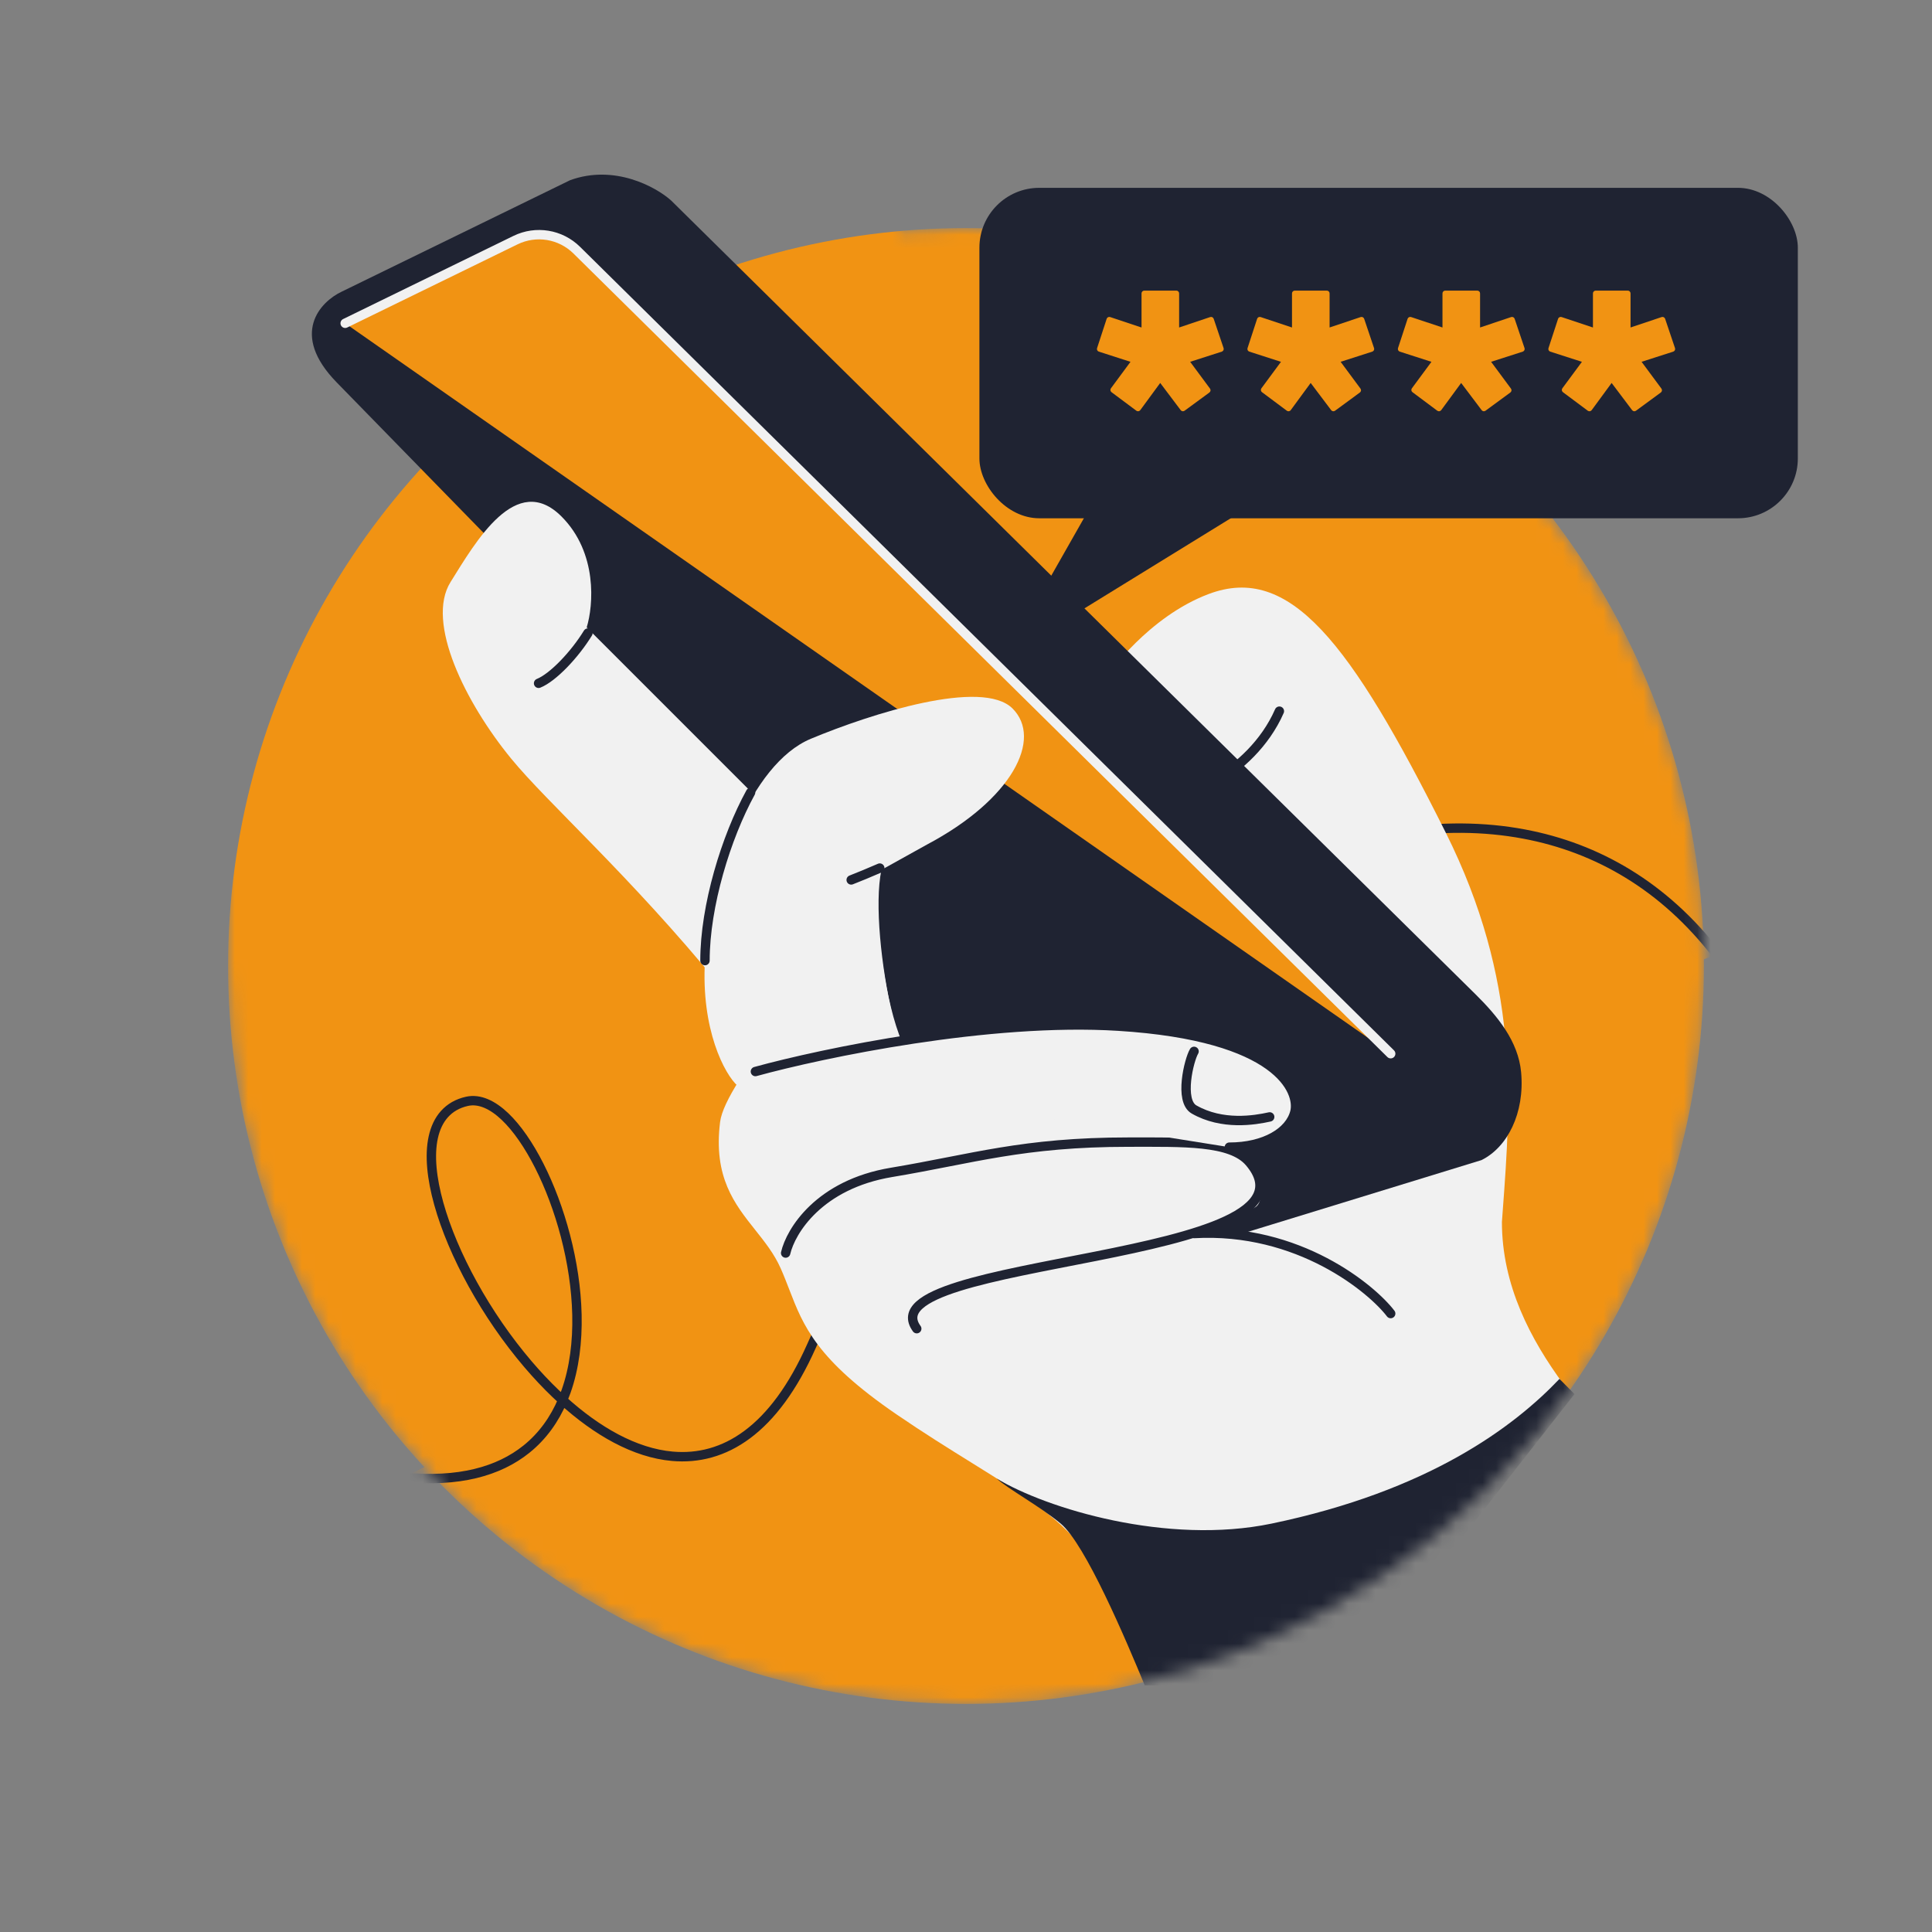 <?xml version="1.0" encoding="UTF-8" standalone="no"?>
<svg
   width="144"
   height="144"
   viewBox="0 0 144 144"
   fill="none"
   version="1.1"
   id="svg18"
   sodipodi:docname="001.svg"
   inkscape:version="1.4 (86a8ad7, 2024-10-11)"
   xmlns:inkscape="http://www.inkscape.org/namespaces/inkscape"
   xmlns:sodipodi="http://sodipodi.sourceforge.net/DTD/sodipodi-0.dtd"
   xmlns="http://www.w3.org/2000/svg"
   xmlns:svg="http://www.w3.org/2000/svg">
  <rect x="0" y="0" width="144" height="144" fill="#808080" stroke="none"/>
  <defs
     id="defs18" />
  <sodipodi:namedview
     id="namedview18"
     pagecolor="#ffffff"
     bordercolor="#000000"
     borderopacity="0.25"
     inkscape:showpageshadow="2"
     inkscape:pageopacity="0.0"
     inkscape:pagecheckerboard="0"
     inkscape:deskcolor="#d1d1d1"
     inkscape:zoom="5.6597222"
     inkscape:cx="72.088344"
     inkscape:cy="71.823313"
     inkscape:window-width="1920"
     inkscape:window-height="1017"
     inkscape:window-x="-8"
     inkscape:window-y="-8"
     inkscape:window-maximized="1"
     inkscape:current-layer="svg18" />
  <mask
     id="mask0_11143_21424"
     style="mask-type:alpha"
     maskUnits="userSpaceOnUse"
     x="17"
     y="9"
     width="111"
     height="118"
     fill="#f19313">
    <path
       fill-rule="evenodd"
       clip-rule="evenodd"
       d="M67 9H17V71.736H17.001C17 71.824 17 71.912 17 72C17 102.376 41.624 127 72 127C102.376 127 127 102.376 127 72C127 41.624 102.376 17 72 17C70.315 17 68.647 17.076 67 17.224V9Z"
       fill="#f1f1f1"
       id="path1" />
  </mask>
  <g
     mask="url(#mask0_11143_21424)"
     id="g13">
    <circle
       cx="72"
       cy="72"
       r="55"
       fill="#f19313"
       id="circle1" />
    <path
       d="M30.069 110.105C34.191 110.508 37.172 109.67 39.235 108.013C40.456 107.032 41.336 105.78 41.938 104.361M41.938 104.361C44.478 106.665 47.303 108.293 50.114 108.542C52.033 108.712 53.932 108.238 55.701 106.919C57.464 105.606 59.084 103.467 60.482 100.329C67.894 83.684 81.009 70.749 94.288 64.992C100.926 62.114 107.589 61.036 113.594 62.165C119.079 63.195 124.037 66.069 127.949 71.133M41.938 104.361L42.19 103.712C42.81 101.961 43.046 99.996 43.002 97.998C42.914 94.07 41.744 89.943 40.192 86.883C39.416 85.354 38.536 84.073 37.633 83.215C36.74 82.368 35.756 81.872 34.798 82.088C34.107 82.244 33.55 82.567 33.13 83.035C32.711 83.5 32.441 84.093 32.293 84.77C31.999 86.116 32.18 87.841 32.705 89.721C33.755 93.488 36.222 98.012 39.35 101.678C40.013 102.455 40.708 103.197 41.429 103.886L41.938 104.361Z"
       stroke="#1f2332"
       stroke-width="0.7"
       fill="#f19313"
       id="path2" />
    <path
       fill-rule="evenodd"
       clip-rule="evenodd"
       d="M85.266 124.735C83.904 121.771 82.523 118.833 81.454 116.693C79.964 113.714 76.764 111.725 72.443 109.04C70.734 107.978 68.849 106.807 66.825 105.422C60.842 101.329 59.873 98.818 58.831 96.122C58.63 95.6 58.425 95.072 58.182 94.524C57.706 93.453 57.004 92.571 56.291 91.674C54.751 89.738 53.158 87.735 53.672 83.625C54.424 77.612 82.581 50.284 82.581 50.284C82.581 50.284 85.588 45.962 90.097 44.271C96.11 42.016 100.609 47.763 107.749 62.043C113.28 73.104 112.62 81.974 112.004 90.258C111.984 90.53 111.964 90.802 111.944 91.073C111.944 95.783 114.06 99.819 116.563 103.212C109.178 113.756 98.13 121.546 85.266 124.735Z"
       fill="#f1f1f1"
       id="path3" />
    <path
       d="M67.779 78.744C66.264 76.346 65.57 70.907 65.412 68.488L77.404 76.377C74.827 78.166 69.293 81.143 67.779 78.744Z"
       fill="#1f2332"
       id="path4" />
    <path
       d="M79.058 113.559C80.905 115.099 83.908 122.196 85.321 125.612H100.334L117.354 103.906L116.234 102.775C112.818 106.367 106.484 111.122 94.781 113.559C86.991 115.182 77.998 112.441 74.288 110.203C75.113 110.968 77.504 112.264 79.058 113.559Z"
       fill="#1f2332"
       id="path5" />
    <path
       d="M86.714 59.019C87.466 60.146 93.253 57.816 95.357 53.006"
       stroke="#1f2332"
       stroke-width="0.7"
       stroke-linecap="round"
       fill="#f19313"
       id="path6"
       style="fill:#f1f1f1;fill-opacity:1" />
    <path
       d="M86.351 91.261L25.095 28.502C21.573 24.894 23.878 22.489 25.471 21.737L42.494 13.43C45.801 12.228 48.883 13.931 50.01 14.933L109.972 74.104C111.616 75.727 113.164 77.614 113.375 79.915C113.656 82.987 112.339 85.524 110.419 86.468L92.364 92.013C88.456 92.614 86.727 91.762 86.351 91.261Z"
       fill="#1f2332"
       id="path7" />
    <path
       d="M103.654 78.537L42.987 18.645C41.779 17.452 39.949 17.152 38.423 17.897L25.727 24.095"
       stroke="#f1f1f1"
       stroke-width="0.7"
       stroke-linecap="round"
       fill="#f19313"
       id="path8" />
    <path
       d="M38.092 56.534C40.797 59.841 46.907 65.21 53.672 73.478L56.882 59.916L43.729 46.763C44.23 45.134 44.556 41.201 41.85 38.495C38.468 35.113 35.461 40.374 33.582 43.38C31.703 46.387 34.709 52.4 38.092 56.534Z"
       fill="#f1f1f1"
       id="path9" />
    <path
       d="M88.622 77.235C81.707 75.431 68.954 77.235 63.443 78.362C64.194 80.241 65.923 84.451 66.825 86.254C67.952 88.509 84.864 93.019 87.87 92.267C90.876 91.516 92.755 90.388 93.507 90.012C94.108 89.712 94.008 88.634 93.883 88.133L92.38 85.503C93.582 85.503 95.136 84.501 95.762 83.999L96.484 82.812L96.311 81.861C96.561 81.11 95.536 79.039 88.622 77.235Z"
       fill="#f1f1f1"
       id="path10" />
    <path
       d="M52.544 71.599C52.244 76.71 53.995 80.076 54.998 80.953C64.618 84.561 66.747 80.118 66.496 75.608C65.698 72.117 65.162 67.335 65.698 64.834L69.08 62.955C75.469 59.573 77.724 55.063 75.469 52.808C73.214 50.553 64.946 53.184 60.437 55.063C55.927 56.942 52.92 65.21 52.544 71.599Z"
       fill="#f1f1f1"
       id="path11" />
    <path
       d="M58.558 93.395C58.933 91.766 61.038 88.284 66.45 87.382C72.489 86.375 76.221 85.127 84.112 85.127C88.246 85.127 91.755 85.011 93.132 86.63C99.52 94.147 64.422 93.661 68.329 99.032M103.654 97.905C102.276 96.091 96.815 91.497 88.998 91.94"
       stroke="#1f2332"
       stroke-width="0.7"
       stroke-linecap="round"
       fill="#f19313"
       id="path12"
       style="fill:#f1f1f1;fill-opacity:1" />
    <path
       d="M56.303 79.866C61.313 78.488 73.74 75.883 83.361 76.484C95.386 77.236 96.89 81.369 96.514 82.873C96.138 84.376 94.259 85.503 91.628 85.503M88.998 78.363C88.622 78.989 87.87 82.049 88.998 82.694C91.102 83.896 93.507 83.499 94.635 83.248M52.545 71.598C52.545 67.522 54.115 62.399 55.944 59.067M40.143 50.929C41.204 50.505 42.826 48.808 43.821 47.185M63.443 65.585C64.035 65.354 64.767 65.053 65.573 64.702"
       stroke="#1f2332"
       stroke-width="0.7"
       stroke-linecap="round"
       fill="#f19313"
       id="path13"
       style="fill:#f1f1f1;fill-opacity:1" />
  </g>
  <rect
     x="73"
     y="14"
     width="61"
     height="24.629"
     rx="4.461"
     fill="#1f2332"
     id="rect13" />
  <path
     fill-rule="evenodd"
     clip-rule="evenodd"
     d="M87.885 21.867C87.885 21.753 87.792 21.66 87.678 21.66H85.29C85.176 21.66 85.083 21.753 85.083 21.867V24.41L82.745 23.631C82.693 23.614 82.636 23.618 82.586 23.643C82.537 23.668 82.5 23.711 82.483 23.764L81.769 25.948C81.751 26 81.756 26.057 81.781 26.106C81.806 26.155 81.85 26.192 81.902 26.209L84.26 26.968L82.803 28.942C82.735 29.034 82.754 29.163 82.846 29.231L84.698 30.613C84.742 30.646 84.798 30.66 84.852 30.651C84.907 30.643 84.956 30.614 84.989 30.569L86.475 28.543L88.003 30.571C88.071 30.662 88.2 30.681 88.291 30.613L90.143 29.254C90.188 29.221 90.217 29.173 90.225 29.118C90.234 29.064 90.22 29.008 90.187 28.964L88.708 26.967L91.066 26.209C91.118 26.192 91.162 26.155 91.187 26.105C91.212 26.056 91.216 25.998 91.199 25.946L90.462 23.762C90.426 23.654 90.308 23.595 90.2 23.632L87.885 24.409V21.867Z"
     fill="#f19313"
     id="path14" />
  <path
     fill-rule="evenodd"
     clip-rule="evenodd"
     d="M99.1 21.867C99.1 21.753 99.007 21.66 98.893 21.66H96.506C96.391 21.66 96.298 21.753 96.298 21.867V24.41L93.961 23.631C93.908 23.614 93.851 23.618 93.802 23.643C93.752 23.668 93.715 23.711 93.698 23.764L92.984 25.948C92.967 26 92.971 26.057 92.996 26.106C93.022 26.155 93.065 26.192 93.118 26.209L95.476 26.968L94.018 28.942C93.951 29.034 93.97 29.163 94.061 29.231L95.913 30.613C95.957 30.646 96.013 30.66 96.068 30.651C96.122 30.643 96.172 30.614 96.204 30.569L97.69 28.543L99.218 30.571C99.287 30.662 99.415 30.681 99.507 30.613L101.359 29.254C101.403 29.221 101.433 29.173 101.441 29.118C101.449 29.064 101.435 29.008 101.402 28.964L99.923 26.967L102.281 26.209C102.334 26.192 102.378 26.155 102.403 26.105C102.428 26.056 102.432 25.998 102.414 25.946L101.678 23.762C101.641 23.654 101.524 23.595 101.415 23.632L99.1 24.409V21.867Z"
     fill="#f19313"
     id="path15" />
  <path
     fill-rule="evenodd"
     clip-rule="evenodd"
     d="M110.316 21.867C110.316 21.753 110.223 21.66 110.108 21.66H107.721C107.607 21.66 107.514 21.753 107.514 21.867V24.41L105.176 23.631C105.124 23.614 105.067 23.618 105.017 23.643C104.968 23.668 104.931 23.711 104.913 23.764L104.199 25.948C104.182 26 104.187 26.057 104.212 26.106C104.237 26.155 104.28 26.192 104.333 26.209L106.691 26.968L105.234 28.942C105.166 29.034 105.185 29.163 105.277 29.231L107.128 30.613C107.173 30.646 107.228 30.66 107.283 30.651C107.338 30.643 107.387 30.614 107.42 30.569L108.906 28.543L110.434 30.571C110.502 30.662 110.631 30.681 110.722 30.613L112.574 29.254C112.618 29.221 112.648 29.173 112.656 29.118C112.665 29.064 112.651 29.008 112.618 28.964L111.139 26.967L113.497 26.209C113.549 26.192 113.593 26.155 113.618 26.105C113.643 26.056 113.647 25.998 113.63 25.946L112.893 23.762C112.857 23.654 112.739 23.595 112.631 23.632L110.316 24.409V21.867Z"
     fill="#f19313"
     id="path16" />
  <path
     fill-rule="evenodd"
     clip-rule="evenodd"
     d="M121.531 21.867C121.531 21.753 121.438 21.66 121.324 21.66H118.937C118.822 21.66 118.729 21.753 118.729 21.867V24.41L116.392 23.631C116.339 23.614 116.282 23.618 116.233 23.643C116.183 23.668 116.146 23.711 116.129 23.764L115.415 25.948C115.398 26 115.402 26.057 115.427 26.106C115.452 26.155 115.496 26.192 115.548 26.209L117.907 26.968L116.449 28.942C116.382 29.034 116.401 29.163 116.492 29.231L118.344 30.613C118.388 30.646 118.444 30.66 118.499 30.651C118.553 30.643 118.602 30.614 118.635 30.569L120.121 28.543L121.649 30.571C121.717 30.662 121.846 30.681 121.938 30.613L123.79 29.254C123.834 29.221 123.863 29.173 123.872 29.118C123.88 29.064 123.866 29.008 123.833 28.964L122.354 26.967L124.712 26.209C124.765 26.192 124.809 26.155 124.834 26.105C124.859 26.056 124.863 25.998 124.845 25.946L124.109 23.762C124.072 23.654 123.955 23.595 123.846 23.632L121.531 24.409V21.867Z"
     fill="#f19313"
     id="path17" />
  <path
     d="M81.634 37.137L74.893 49L94.154 37.137H81.634Z"
     fill="#1f2332"
     id="path18" />
</svg>
